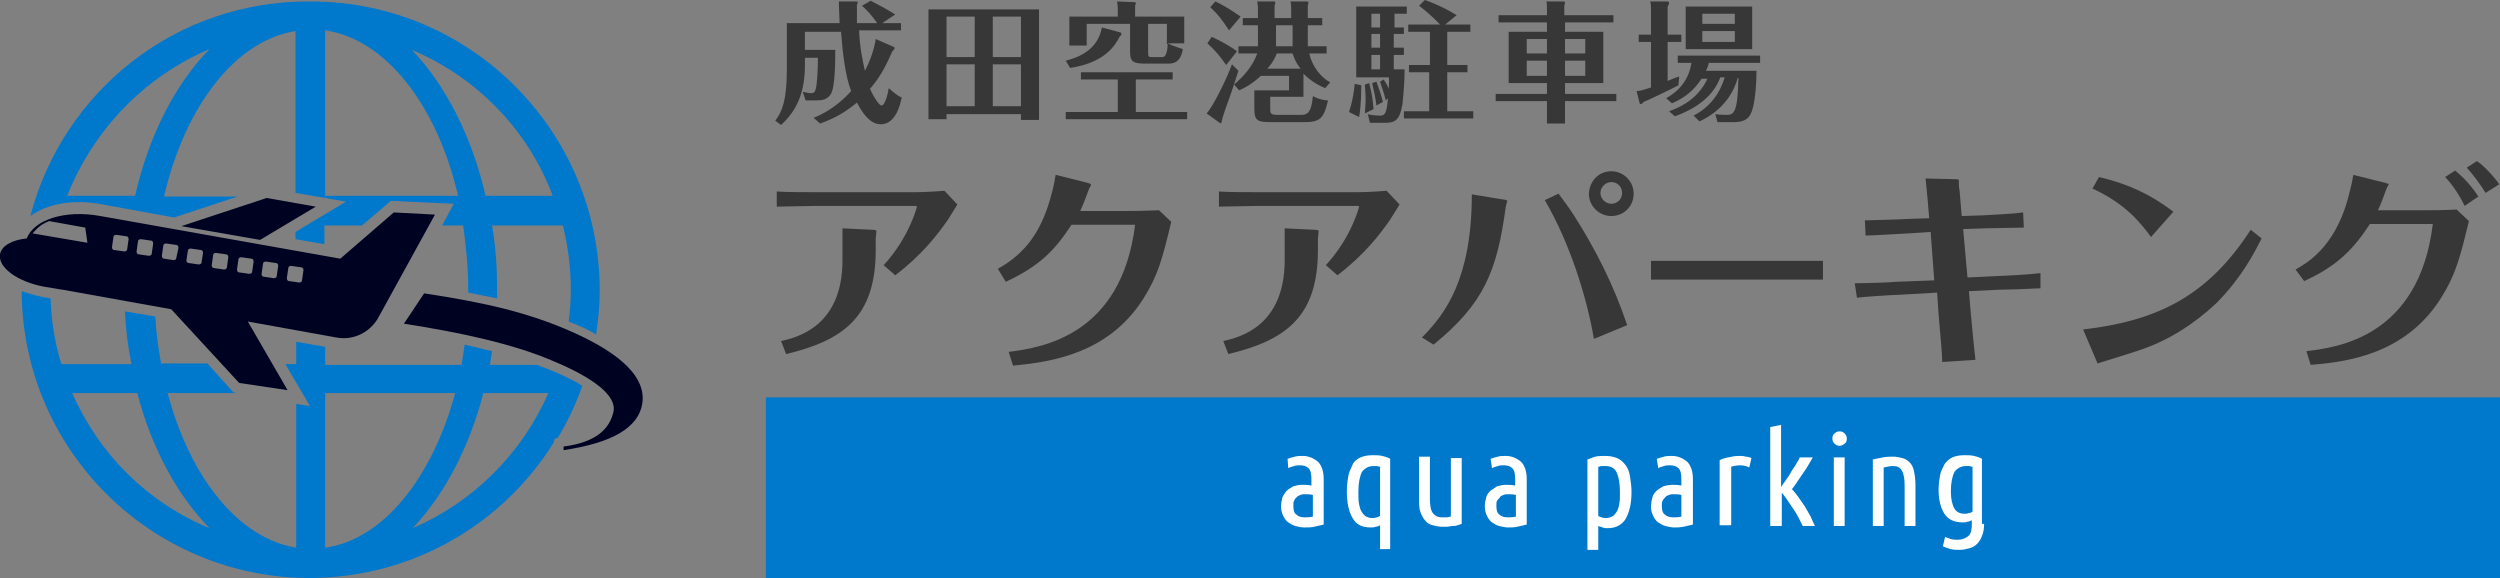 <?xml version="1.0" encoding="UTF-8"?> <!-- Generator: Adobe Illustrator 26.2.1, SVG Export Plug-In . SVG Version: 6.00 Build 0) --> <svg xmlns="http://www.w3.org/2000/svg" xmlns:xlink="http://www.w3.org/1999/xlink" version="1.1" id="レイヤー_2" x="0px" y="0px" viewBox="0 0 346 80" style="enable-background:new 0 0 346 80;" xml:space="preserve"><rect x="0" y="0" width="346" height="80" fill="#808080" stroke="none"/> <style type="text/css"> .st0{fill-rule:evenodd;clip-rule:evenodd;fill:#0078CC;} .st1{fill:#000222;} .st2{fill-rule:evenodd;clip-rule:evenodd;fill:#000222;} .st3{fill:#373737;} .st4{fill:#FFFFFF;} </style> <g> <g> <path class="st0" d="M76.8,60.7l0.4-0.1c1.4-2.3,2.5-4.7,3.4-7.2c-1.1-0.7-2.7-1.5-4.7-2.3c-0.5-0.2-1.1-0.4-1.6-0.6h-6.5 c0.1-0.6,0.2-1.3,0.3-1.9c-1.2-0.3-2.5-0.6-3.8-0.9c-0.1,0.9-0.3,1.9-0.4,2.8H45V48l-4-0.7v3.1h-1.5l3.4,5.8l-1.9-0.3v19.9 c-8-1.3-14.7-9.7-17.8-21.4h9.5l-0.4-0.1l-3.6-4h-6.4c-0.4-2.1-0.7-4.3-0.8-6.5l-4.2-0.7c0.1,2.5,0.4,4.9,0.9,7.3H8.5 c-0.9-2.9-1.4-5.9-1.5-9.1l-1.1-0.2c-1-0.2-2-0.5-2.9-0.8C3.1,62.3,21,80,42.9,80c0,0,0,0,0,0c0,0,0,0,0,0c0,0,0.1,0,0.1,0 c14.2-0.1,26.6-7.5,33.6-18.7L76.8,60.7z M10,54.4h9c2,7.7,5.6,14.2,10,18.7C20.5,69.6,13.7,62.9,10,54.4z M45,75.8V54.4h18 C59.8,66.2,53,74.7,45,75.8z M57.1,73.1c4.3-4.5,7.8-11,9.8-18.7h9C72.2,62.8,65.5,69.5,57.1,73.1z"></path> <path class="st0" d="M14.2,28.3l9.9,1.8l8.8-2.9H22.7c2.9-12.5,9.9-21.6,18.2-22.9v22.4l7,1.2l-7,4.2v1l4,0.7v-2.6h5.2l4-3.4 l8.7,0.4l-1.6,3h2.9c0.4,2.8,0.7,5.8,0.7,8.9c0,0.1,0,0.3,0,0.4c1.4,0.3,2.7,0.5,4,0.8c0-0.4,0-0.8,0-1.2c0-3.1-0.2-6-0.7-8.9h9.8 c0.7,2.8,1.1,5.8,1.1,8.9c0,1.5-0.1,2.9-0.3,4.4c0.3,0.1,0.7,0.3,1,0.4c1,0.4,2,0.9,2.8,1.4c0.3-2,0.5-4,0.5-6.1 c0-22-17.8-39.9-39.8-40c0,0-0.1,0-0.1,0c0,0,0,0,0,0c0,0,0,0,0,0C24.3,0,8.7,12.7,4.2,29.9C6.5,28.2,10.2,27.5,14.2,28.3z M76.5,27.1h-9.3c-1.9-8.3-5.6-15.4-10.2-20.2C66,10.7,73.1,18,76.5,27.1z M45,4.2c8.4,1.2,15.5,10.4,18.4,22.9H45V4.2z M29,6.8 c-4.7,4.8-8.4,11.9-10.3,20.3H9.3C12.9,18,20,10.6,29,6.8z"></path> </g> <g> <path class="st1" d="M78,62.3l0-0.5c4.7-0.6,6.4-2.6,6.9-4.8c0.5-2.2-2.7-4.7-8.5-7.1C71,47.6,63.7,46,55.9,44.8l2.8-4.2 c8.6,1.3,14.5,2.7,20.4,5.3c7,3.1,10.3,6.4,9.8,9.9C88.4,59.2,84.7,61.3,78,62.3z"></path> </g> <g> <path class="st2" d="M52.5,43.7L52.5,43.7c-1.1,2.2-3.5,3.5-6,3l-12.2-2.2l5.5,9.5L33.1,53l-9.4-10.2l-15-2.7 c-0.2,0-1.7-0.3-2.5-0.4C2.4,39-0.3,37,0,35.2c0.2-1.2,1.7-2,3.7-2.2c1-2.6,5.3-4,10.2-3.1l33.2,5.9l7.4-6.4l5.7,0.3L52.5,43.7z M11.8,31.5l-5-0.9c-1,0.4-1.5,0.8-2.3,1.7l7.6,1.3L11.8,31.5z M17.8,33.1c0-0.2-0.1-0.4-0.3-0.4l-1.4-0.2c-0.2,0-0.4,0.1-0.4,0.3 l-0.2,1.4c0,0.2,0.1,0.4,0.3,0.4l1.4,0.2c0.2,0,0.4-0.1,0.4-0.3L17.8,33.1z M21.2,33.7c0-0.2-0.1-0.4-0.3-0.4l-1.4-0.2 c-0.2,0-0.4,0.1-0.4,0.3l-0.2,1.4c0,0.2,0.1,0.4,0.3,0.4l1.4,0.2c0.2,0,0.4-0.1,0.4-0.3L21.2,33.7z M24.7,34.3 c0-0.2-0.1-0.4-0.3-0.4L23,33.7c-0.2,0-0.4,0.1-0.4,0.3l-0.2,1.4c0,0.2,0.1,0.4,0.3,0.4L24,36c0.2,0,0.4-0.1,0.4-0.3L24.7,34.3z M28.1,35c0-0.2-0.1-0.4-0.3-0.4l-1.4-0.2c-0.2,0-0.4,0.1-0.4,0.3L25.8,36c0,0.2,0.1,0.4,0.3,0.4l1.4,0.2c0.2,0,0.4-0.1,0.4-0.3 L28.1,35z M31.6,35.6c0-0.2-0.1-0.4-0.3-0.4l-1.4-0.2c-0.2,0-0.4,0.1-0.4,0.3l-0.2,1.4c0,0.2,0.1,0.4,0.3,0.4l1.4,0.2 c0.2,0,0.4-0.1,0.4-0.3L31.6,35.6z M35.1,36.2c0-0.2-0.1-0.4-0.3-0.4l-1.4-0.2c-0.2,0-0.4,0.1-0.4,0.3l-0.2,1.4 c0,0.2,0.1,0.4,0.3,0.4l1.4,0.2c0.2,0,0.4-0.1,0.4-0.3L35.1,36.2z M38.5,36.8c0-0.2-0.1-0.4-0.3-0.4l-1.4-0.2 c-0.2,0-0.4,0.1-0.4,0.3l-0.2,1.4c0,0.2,0.1,0.4,0.3,0.4l1.4,0.2c0.2,0,0.4-0.1,0.4-0.3L38.5,36.8z M42,37.4 c0-0.2-0.1-0.4-0.3-0.4l-1.4-0.2c-0.2,0-0.4,0.1-0.4,0.3l-0.2,1.4c0,0.2,0.1,0.4,0.3,0.4l1.4,0.2c0.2,0,0.4-0.1,0.4-0.3L42,37.4z M25.1,31.3l11.8-3.9l6.8,1.2l-7.7,4.6L25.1,31.3z"></path> </g> </g> <g> <g> <g> <path class="st3" d="M132.5,28.3c-0.2,0.3-1.1,1.8-1.3,2.1c-1.4,2-3.5,4.8-7.3,7.7l-1.6-1.4c3.5-3.8,4.6-8,4.6-8.1 c0-0.1-0.2-0.1-0.3-0.1l-13.8,0c-1,0-4.4,0.1-5.3,0.1v-2.1c1,0.1,4.4,0.1,5.3,0.1l13.9,0c1,0,3-0.1,4-0.2L132.5,28.3z M116.6,31.6l4.1,0.2c0.2,0,0.6,0,0.6,0.2c0,0.1-0.1,0.9-0.1,1v1.6c0,9.3-4.5,12.5-12.4,14.4l-0.7-1.8c2.2-0.5,8.5-2,8.5-11.2 V31.6z"></path> </g> <g> <path class="st3" d="M138.1,37.2c3.8-2.1,5.9-5.1,7.2-9.5c0.6-2,0.7-3,0.8-3.5l4.4,1.1c0.4,0.1,0.5,0.2,0.5,0.3s-0.3,0.5-0.3,0.6 c-0.3,0.8-0.8,2.2-1.2,3h6.2c3,0,4-0.1,4.7-0.1l1.7,1.6c-1.2,5-1.8,7.4-3.9,10.7c-4.8,7.5-12.6,8.7-18,9.2l-0.6-1.9 c4.7-0.6,15.6-2.3,17.5-17.6h-8.8c-2.4,3.7-4.6,5.8-9.1,7.9L138.1,37.2z"></path> </g> <g> <path class="st3" d="M193.7,28.3c-0.2,0.3-1.1,1.8-1.3,2.1c-1.4,2-3.5,4.8-7.3,7.7l-1.6-1.4c3.5-3.8,4.6-8,4.6-8.1 c0-0.1-0.2-0.1-0.3-0.1l-13.8,0c-1,0-4.4,0.1-5.3,0.1v-2.1c1,0.1,4.4,0.1,5.3,0.1l13.9,0c1,0,3-0.1,4-0.2L193.7,28.3z M177.8,31.6l4.1,0.2c0.2,0,0.6,0,0.6,0.2c0,0.1-0.1,0.9-0.1,1v1.6c0,9.3-4.5,12.5-12.4,14.4l-0.7-1.8c2.2-0.5,8.5-2,8.5-11.2 V31.6z"></path> </g> <g> <path class="st3" d="M196.8,46.7c3.2-3.2,6.9-8.1,6.9-19.8l4.3,0.7c0.2,0,0.6,0.1,0.6,0.2c0,0.1-0.2,0.7-0.2,0.8 c-1.2,8.9-3,13.4-10,19.1L196.8,46.7z M215.7,26.8c0.3,0.4,1.7,2.3,2,2.8c3.1,4.8,5.7,10,7.5,15.4l-4.6,1.9 c-1-5.8-3.3-13.2-6.8-19.2L215.7,26.8z M223,23.7c1.7,0,3.1,1.4,3.1,3.1c0,1.8-1.4,3.1-3.1,3.1c-1.6,0-3.1-1.3-3.1-3.1 C220,25,221.3,23.7,223,23.7z M223,25.2c-0.8,0-1.5,0.7-1.5,1.5c0,0.8,0.7,1.5,1.5,1.5c0.8,0,1.5-0.6,1.5-1.5 C224.5,25.9,223.9,25.2,223,25.2z"></path> </g> <g> <path class="st3" d="M228.5,36.1c1.9,0,5.9,0,6.7,0h10.3c2.1,0,4.6,0,6.8,0v2.6c-1.6,0-5,0-6.7,0h-10.3c-4.7,0-5.3,0-6.8,0V36.1z "></path> </g> <g> <path class="st3" d="M256.7,39.2c1.4,0,4.9-0.1,5.7-0.2l5.3-0.2l-0.5-6.7l-3,0.2c-0.4,0-5,0.3-6,0.3l-0.1-2.1 c3-0.1,4.3-0.1,5.9-0.2l3-0.1l-0.2-2.4c0-0.2-0.2-1.9-0.3-3.1l4.1,0.1c0.5,0,0.5,0.1,0.5,0.1c0,0.2,0,1.2,0.1,1.4l0.3,3.6l3-0.1 c1.5-0.1,4.2-0.2,5.5-0.4l0.1,2.1c-0.9,0-4.8,0.1-5.3,0.1l-3.1,0.1l0.6,6.7l4.1-0.2c0.6,0,4.5-0.2,6-0.4l0,2.1 c-1.8,0.1-4.9,0.2-5.8,0.2l-4.1,0.2l0.2,2.4c0.2,2.4,0.6,6.3,0.7,7.1l-4.6,0.3c0-1.3-0.2-2.8-0.5-6.6l-0.2-3l-5.3,0.3 c-0.8,0-5.1,0.3-5.8,0.4L256.7,39.2z"></path> </g> <g> <path class="st3" d="M288.3,45.6c10.4-1.2,17.3-4.7,23.2-13.8L313,33c-1,2-2.8,5.5-6.3,9c-3.1,2.9-6.7,5.2-10.7,6.5 c-0.8,0.3-4.8,1.5-5.7,1.8L288.3,45.6z M297.7,32.8c-1.4-1.9-3.5-4.6-8.1-6.7l0.9-1.6c4.2,1,7.1,2.4,10.3,4.8L297.7,32.8z"></path> </g> <g> <path class="st3" d="M317.7,37.3c1.6-0.9,5.3-3,7.2-9.6c0.1-0.5,0.6-2.1,0.8-3.5l4.4,1.1c0.2,0.1,0.5,0.1,0.5,0.2 c0,0.1-0.3,0.5-0.3,0.6c-0.5,1.3-0.7,2-1.2,3h6.2c0.9,0,3,0,4.7-0.1l1.7,1.6c-1.2,4.9-1.8,7.4-3.9,10.7c-5,7.9-13.3,8.8-18,9.2 l-0.6-1.9c4.2-0.5,15.6-1.9,17.5-17.6H328c-2.3,3.5-4.5,5.8-9.1,7.9L317.7,37.3z M339.8,23.6c1.3,1.1,2.3,2.2,3.2,3.6l-1.9,1.3 c-0.6-1.3-1.7-3-2.7-4L339.8,23.6z M342.8,22.3c0.5,0.3,1.8,1.4,3.1,3.2l-1.9,1.2c-0.6-1-1.6-2.4-2.6-3.5L342.8,22.3z"></path> </g> </g> </g> <g> <g> <g> <path class="st3" d="M120.5,0.1c0.6,0.3,2.3,1.2,3.4,1.9l-1.8,1.2h2.6v1h-5.8c0.1,2.5,0.5,4.2,0.8,5.6c0.7-1.3,1.3-3,1.5-4.4 l2.5,1.1c0.1,0,0.1,0.1,0.1,0.2c0,0.1,0,0.1-0.3,0.4c-0.8,1.8-1.6,3.5-3.1,5.2c0.6,1.3,1.3,2.3,1.6,2.3c0.5,0,0.9-1.7,1-2.4 c0.8,0.7,1.3,1.1,1.8,1.3c-0.2,0.9-0.8,3.7-2.9,3.7c-0.9,0-2-0.5-3.3-3c-1.6,1.3-2.9,2.1-5.1,2.9l-0.9-0.8c2.6-1,4.4-2.8,5.2-3.7 c-0.8-2-1.2-5.4-1.4-8.2h-5v2.5h4.2c0,1.4,0,5.1-0.6,6.1c-0.5,0.8-1.2,0.9-2.1,0.9h-1.4l-0.4-1.2c0.4,0.1,0.9,0.2,1.1,0.2 c0.4,0,0.6-0.1,0.7-0.6c0.2-0.7,0.3-2.8,0.3-4.3h-1.8v1.1c0,4.6-1.8,6.8-3.3,8.2l-0.8-0.6c0.9-1.2,1.6-2.7,1.6-7.1V3.2h7.3 c-0.1-2.4-0.1-2.7-0.1-3h2.5c0.1,0,0.1,0.1,0.1,0.2c0,0.1,0,0.1-0.1,0.2c0,0.1,0,0.9,0,1.1c0,0.7,0,1.2,0,1.5h2.8 c-0.7-1-1.3-1.7-2.1-2.4L120.5,0.1z"></path> </g> <g> <path class="st3" d="M131,15.7v0.8h-2.5V1.3h15.3v15.3h-2.5v-0.8H131z M134.9,7.9V2.3H131v5.6H134.9z M134.9,14.7V8.9H131v5.8 H134.9z M141.3,7.9V2.3h-3.9v5.6H141.3z M137.4,8.9v5.8h3.9V8.9H137.4z"></path> </g> <g> <path class="st3" d="M155.1,4.5c0,0,0.1,0.1,0.1,0.2c0,0.1,0,0.2-0.2,0.3c-0.7,1.4-2.2,3.7-6.9,4.4l-0.6-1c1.5-0.4,4.4-1.3,5-4.6 L155.1,4.5z M157.2,15.5h7.1v1h-16.8v-1h7.2V11h-5.1v-1h12.7v1h-5.1V15.5z M163.9,2.3V6h-2.3c0.6,0.3,1.5,0.6,2.1,0.8 c-0.3,2-1.5,2-2,2h-3.4c-1.7,0-1.9-0.5-1.9-1.7V3.3h-6v3H148v-4h6.7V1.4c0-0.4,0-0.6-0.1-1.2l2.5,0.1c0,0,0.1,0.1,0.1,0.2 c0,0.1-0.1,0.2-0.1,0.3v1.5H163.9z M158.9,3.3v4c0,0.6,0.1,0.6,0.6,0.6h1.4c0.6,0,0.7-1.3,0.7-1.8h-0.1V3.3H158.9z"></path> </g> <g> <path class="st3" d="M169.7,9c-0.9-1.3-1.5-2-2.6-3l0.6-0.9c1.1,0.5,2.6,1.3,3.5,2L169.7,9z M171.4,9.8c-0.2,0.6-1,3.1-1.2,3.6 c-0.2,0.5-1.1,3.1-1.1,3.3c0,0.4-0.2,0.4-0.3,0.3l-1.8-1.3c1-1.1,3-5.3,3.5-6.8L171.4,9.8z M170.1,4.2c-1-1.5-1.5-2.2-2.6-3.2 l0.7-0.8c0.7,0.3,2.1,1.1,3.5,2.1L170.1,4.2z M170.8,11.7c1.4-1.2,2.6-2.6,3.2-4.3h-2.6v-1h2.7V3.5h-2.1v-1h2.1V1.4 c0-0.5,0-0.6-0.1-1.2l2.4,0c0,0,0.1,0.1,0.1,0.2s0,0.2-0.1,0.3v1.8h2.3V1.3c0-0.4,0-0.7-0.1-1.1l2.3,0c0.1,0,0.2,0.1,0.2,0.2 c0,0.1-0.1,0.3-0.1,0.3v1.8h2v1h-2v2.9h2.6v1h-2.4c0.4,1.8,1.6,3.3,2.9,4l-0.7,0.8c-0.7-0.3-1.8-0.8-3-2v3.2h-4.6V15 c0,0.7,0,0.9,1.1,0.9h3.1c0.8,0,1.5-0.1,1.7-2.6c0.9,0.5,1.8,0.6,2.1,0.6c-0.6,2.6-1.2,3-3.3,3H176c-1.9,0-2.4-0.1-2.4-1.9v-2.5 h4.8v-2h-3.9c-1.3,1.2-2.3,1.7-3,2L170.8,11.7z M176.7,7.4c-0.1,0.3-0.4,1.1-1.3,2.1h4.6c-0.8-1-1-1.8-1.1-2.1H176.7z M176.6,3.5 v2.9h2.3V3.5H176.6z"></path> </g> <g> <path class="st3" d="M188.4,11.8c0,2.6-0.2,3.8-0.3,4.4l-1.4-0.7c0.1-0.4,0.5-1.2,0.8-3.9L188.4,11.8z M194.3,3.7v1h-1.4v1.9h1.4 v1h-1.4v2h1.5c0,1.8-0.2,3.9-0.3,4.8c-0.4,2.4-1.1,2.6-2.6,2.6h-1.9l-0.3-1.2c0.3,0.1,1,0.2,1.7,0.2c0.7,0,0.9-0.3,1.1-2.4 l-0.3,0.3c-0.3-1.2-0.6-1.9-0.8-2.6l0.5-0.3c0.4,0.6,0.5,0.8,0.7,1.3c0-0.6,0.1-1.2,0-1.6h-4.5V0.9h7v1h-1.7v1.9H194.3z M189.5,11.5c0.4,1.5,0.5,2.5,0.6,3.6l-1.2,0.6c0-0.4,0.1-1.1,0.1-1.9c0-1.1-0.1-1.6-0.1-2.1L189.5,11.5z M191,3.7V1.9h-1.2v1.9 H191z M189.8,4.7v1.9h1.2V4.7H189.8z M189.8,7.6v2h1.2v-2H189.8z M190.5,11.3c0.4,1.1,0.7,2,0.9,2.8l-0.9,0.5 c-0.1-0.9-0.3-1.8-0.6-3.1L190.5,11.3z M203.5,3.4v1h-3.2V9h2.8v1h-2.8v5.4h3.6v1h-9.6v-1h3.5V10H195V9h2.9V4.4h-3v-1h4.4 c-1.2-1.3-2.5-2.3-2.9-2.6l0.8-0.8c2.5,0.9,3.7,1.7,4.4,2.1L200,3.4H203.5z"></path> </g> <g> <path class="st3" d="M223.3,2.1v1h-6.7v1.3h5.3v7.1h-5.3V13h7.1v1h-7.1v3.1h-2.5V14H207v-1h7.1v-1.5h-5.3V4.4h5.3V3.1h-6.7v-1 h6.7V1.5c0-0.9,0-1.1-0.1-1.3l2.2,0c0.3,0,0.4,0,0.4,0.2c0,0.1-0.1,0.3-0.1,0.4v1.3H223.3z M214.1,7.4v-2h-2.8v2H214.1z M211.3,8.4v2.1h2.8V8.4H211.3z M219.4,7.4v-2h-2.8v2H219.4z M216.6,8.4v2.1h2.8V8.4H216.6z"></path> </g> <g> <path class="st3" d="M232.7,4.8v1h-1.9v5.4c0.7-0.3,1.2-0.5,1.6-0.6l-0.1,1.2c-1.1,0.6-4.5,2.2-4.8,2.3c-0.3,0.3-0.3,0.3-0.4,0.3 c-0.1,0-0.2-0.1-0.2-0.2l-0.4-1.6c0.4,0,0.8-0.1,2-0.5V5.8h-1.7v-1h1.7V1.5c0-0.4,0-0.9-0.1-1.3h2.4c0.1,0,0.2,0.1,0.2,0.2 c0,0.2-0.1,0.3-0.2,0.5v3.9H232.7z M231,15.4c3.7-1.3,4.9-3.6,5.3-4.5h-0.8c-1.2,1.8-2.5,2.7-4.1,3.4l-0.8-0.7 c0.8-0.5,3-1.7,3.5-4.9h-1.9v-1h11.4v1h-7.1c-0.1,0.5-0.2,0.7-0.4,1.1h7c0,2-0.2,3.7-0.4,4.7c-0.3,1.3-0.6,2.4-2.7,2.4h-2.3 l-0.3-1.1c0.8,0.1,1.3,0.1,1.5,0.1c1,0,1.6-0.1,1.7-5.1h-0.1c-1.1,3.9-4.2,5.5-5.3,6l-0.8-0.8c3.3-1.7,4.1-4.7,4.3-5.3h-0.6 c-0.7,1.8-2.2,3.9-6.3,5.4L231,15.4z M242.5,0.9v5.9h-9.2V0.9H242.5z M235.6,1.9v1.4h4.5V1.9H235.6z M235.6,4.3v1.5h4.5V4.3 H235.6z"></path> </g> </g> </g> <path class="st0" d="M106,55h240v25H106V55z"></path> <g> <g> <g> <path class="st4" d="M178.2,63.5c0.3-0.1,0.6-0.2,1-0.3s0.7-0.1,1.1-0.1c0.8,0,1.5,0.3,2.1,0.8c0.5,0.5,0.8,1.3,0.8,2.4v6.3 c-0.4,0.1-0.9,0.2-1.3,0.3S181,73,180.5,73s-0.8-0.1-1.2-0.2s-0.7-0.3-1-0.5s-0.5-0.5-0.7-0.9s-0.3-0.8-0.3-1.3 c0-0.5,0.1-0.9,0.2-1.3c0.2-0.4,0.4-0.7,0.6-0.9s0.6-0.4,0.9-0.6c0.4-0.1,0.8-0.2,1.2-0.2c0.4,0,0.8,0,1.3,0.1v-0.9 c0-0.7-0.1-1.2-0.4-1.5c-0.3-0.3-0.7-0.4-1.2-0.4c-0.3,0-0.5,0-0.8,0.1c-0.2,0.1-0.5,0.1-0.8,0.3L178.2,63.5z M179,70 c0,0.6,0.1,1,0.4,1.2c0.3,0.3,0.7,0.4,1.2,0.4c0.3,0,0.7,0,1.1-0.1v-3c-0.4-0.1-0.7-0.1-1.1-0.1c-0.2,0-0.4,0-0.6,0.1 c-0.2,0.1-0.4,0.1-0.5,0.3c-0.2,0.1-0.3,0.3-0.4,0.5S179,69.7,179,70z"></path> </g> <g> <path class="st4" d="M191,72.7c-0.2,0.1-0.4,0.2-0.6,0.2c-0.2,0.1-0.5,0.1-0.7,0.1c-1.2,0-2-0.4-2.5-1.3 c-0.5-0.8-0.8-2.1-0.8-3.7c0-0.8,0.1-1.5,0.2-2.1c0.1-0.6,0.4-1.1,0.6-1.6s0.7-0.8,1.1-1c0.5-0.2,1-0.3,1.7-0.3 c0.4,0,0.9,0,1.3,0.1c0.4,0.1,0.8,0.2,1.1,0.4v12.5H191V72.7z M191,64.6c-0.2,0-0.3-0.1-0.5-0.1c-0.2,0-0.3,0-0.4,0 c-0.7,0-1.2,0.3-1.6,0.8c-0.3,0.6-0.5,1.5-0.5,2.8c0,0.7,0,1.2,0.1,1.7s0.2,0.8,0.4,1.1c0.2,0.3,0.4,0.5,0.6,0.6 c0.2,0.1,0.5,0.2,0.8,0.2c0.4,0,0.8-0.1,1.1-0.3V64.6z"></path> </g> <g> <path class="st4" d="M202.3,72.5c-0.2,0.1-0.3,0.1-0.6,0.2c-0.2,0.1-0.5,0.1-0.7,0.1s-0.5,0.1-0.7,0.1c-0.2,0-0.5,0-0.7,0 c-0.5,0-0.9-0.1-1.3-0.2c-0.4-0.1-0.8-0.3-1-0.6c-0.3-0.3-0.5-0.7-0.7-1.2c-0.2-0.5-0.2-1.1-0.2-1.9v-5.8h1.5v5.8 c0,0.9,0.1,1.6,0.4,2c0.3,0.4,0.7,0.6,1.3,0.6c0.2,0,0.4,0,0.6,0c0.2,0,0.4-0.1,0.6-0.1v-8.1h1.5V72.5z"></path> </g> <g> <path class="st4" d="M206.3,63.5c0.3-0.1,0.6-0.2,1-0.3c0.3-0.1,0.7-0.1,1.1-0.1c0.8,0,1.5,0.3,2.1,0.8c0.5,0.5,0.8,1.3,0.8,2.4 v6.3c-0.4,0.1-0.9,0.2-1.3,0.3c-0.4,0.1-0.9,0.1-1.3,0.1c-0.4,0-0.8-0.1-1.2-0.2c-0.4-0.1-0.7-0.3-1-0.5 c-0.3-0.2-0.5-0.5-0.7-0.9c-0.2-0.4-0.3-0.8-0.3-1.3c0-0.5,0.1-0.9,0.2-1.3c0.1-0.4,0.4-0.7,0.6-0.9c0.3-0.2,0.6-0.4,0.9-0.6 c0.4-0.1,0.8-0.2,1.2-0.2c0.4,0,0.8,0,1.3,0.1v-0.9c0-0.7-0.1-1.2-0.4-1.5c-0.3-0.3-0.7-0.4-1.2-0.4c-0.3,0-0.5,0-0.8,0.1 c-0.2,0.1-0.5,0.1-0.8,0.3L206.3,63.5z M207.1,70c0,0.6,0.1,1,0.4,1.2c0.3,0.3,0.7,0.4,1.2,0.4c0.3,0,0.7,0,1.1-0.1v-3 c-0.4-0.1-0.7-0.1-1.1-0.1c-0.2,0-0.4,0-0.6,0.1c-0.2,0.1-0.4,0.1-0.5,0.3s-0.3,0.3-0.4,0.5C207.1,69.4,207.1,69.7,207.1,70z"></path> </g> <g> <path class="st4" d="M221.2,76.1h-1.5V63.6c0.3-0.1,0.7-0.3,1.1-0.4s0.9-0.1,1.3-0.1c0.7,0,1.2,0.1,1.7,0.3 c0.5,0.2,0.9,0.6,1.2,1c0.3,0.4,0.5,0.9,0.6,1.6s0.2,1.3,0.2,2.1c0,1.6-0.3,2.8-0.8,3.7c-0.5,0.8-1.3,1.3-2.5,1.3 c-0.3,0-0.5,0-0.7-0.1c-0.2-0.1-0.4-0.1-0.6-0.2V76.1z M221.2,71.4c0.3,0.2,0.7,0.3,1.1,0.3c0.3,0,0.6-0.1,0.8-0.2 c0.2-0.1,0.4-0.3,0.6-0.6c0.2-0.3,0.3-0.6,0.4-1.1s0.1-1,0.1-1.7c0-1.3-0.2-2.2-0.5-2.8c-0.3-0.6-0.9-0.8-1.6-0.8 c-0.1,0-0.3,0-0.4,0c-0.2,0-0.3,0.1-0.5,0.1V71.4z"></path> </g> <g> <path class="st4" d="M229.3,63.5c0.3-0.1,0.6-0.2,1-0.3c0.3-0.1,0.7-0.1,1.1-0.1c0.8,0,1.5,0.3,2.1,0.8c0.5,0.5,0.8,1.3,0.8,2.4 v6.3c-0.4,0.1-0.9,0.2-1.3,0.3c-0.5,0.1-0.9,0.1-1.3,0.1s-0.8-0.1-1.2-0.2s-0.7-0.3-1-0.5s-0.5-0.5-0.7-0.9s-0.3-0.8-0.3-1.3 c0-0.5,0.1-0.9,0.2-1.3s0.4-0.7,0.6-0.9s0.6-0.4,0.9-0.6c0.4-0.1,0.8-0.2,1.2-0.2c0.4,0,0.8,0,1.3,0.1v-0.9 c0-0.7-0.1-1.2-0.4-1.5c-0.3-0.3-0.7-0.4-1.2-0.4c-0.3,0-0.5,0-0.8,0.1c-0.2,0.1-0.5,0.1-0.8,0.3L229.3,63.5z M230,70 c0,0.6,0.1,1,0.4,1.2c0.3,0.3,0.7,0.4,1.2,0.4c0.3,0,0.7,0,1.1-0.1v-3c-0.4-0.1-0.7-0.1-1.1-0.1c-0.2,0-0.4,0-0.6,0.1 c-0.2,0.1-0.4,0.1-0.5,0.3c-0.1,0.1-0.3,0.3-0.4,0.5S230,69.7,230,70z"></path> </g> <g> <path class="st4" d="M242.1,64.7c-0.4-0.2-0.8-0.3-1.3-0.3c-0.4,0-0.9,0.1-1.2,0.2v8.1H238v-9c0.3-0.2,0.7-0.3,1.2-0.4 c0.5-0.1,0.9-0.2,1.5-0.2c0.3,0,0.6,0,0.9,0.1c0.3,0,0.6,0.1,0.8,0.2L242.1,64.7z"></path> </g> <g> <path class="st4" d="M250.9,63.3c-0.5,0.9-1,1.7-1.5,2.4c-0.5,0.7-0.9,1.4-1.4,2c0.3,0.3,0.6,0.7,0.9,1.1 c0.3,0.4,0.6,0.9,0.9,1.3c0.3,0.5,0.5,0.9,0.8,1.4c0.2,0.5,0.4,0.9,0.6,1.3h-1.7c-0.2-0.4-0.4-0.8-0.6-1.2s-0.5-0.9-0.8-1.3 c-0.3-0.4-0.5-0.8-0.8-1.2c-0.3-0.4-0.5-0.7-0.7-0.9v4.6H245V59.1l1.5-0.3v8.6c0.2-0.3,0.4-0.6,0.7-1s0.5-0.7,0.7-1.1 c0.2-0.4,0.5-0.7,0.7-1.1c0.2-0.3,0.4-0.7,0.5-0.9H250.9z"></path> </g> <g> <path class="st4" d="M254.6,61.7c-0.3,0-0.5-0.1-0.7-0.3c-0.2-0.2-0.3-0.4-0.3-0.7c0-0.3,0.1-0.6,0.3-0.7 c0.2-0.2,0.4-0.3,0.7-0.3s0.5,0.1,0.7,0.3c0.2,0.2,0.3,0.4,0.3,0.7c0,0.3-0.1,0.6-0.3,0.7C255.1,61.6,254.8,61.7,254.6,61.7z M255.3,72.8h-1.5v-9.5h1.5V72.8z"></path> </g> <g> <path class="st4" d="M259.2,63.6c0.4-0.1,0.9-0.2,1.4-0.3s1-0.1,1.4-0.1c0.5,0,0.9,0.1,1.3,0.2s0.7,0.3,1,0.6 c0.3,0.3,0.5,0.7,0.6,1.2c0.1,0.5,0.2,1.1,0.2,1.9v5.7h-1.5v-5.6c0-0.9-0.1-1.6-0.4-2.1s-0.7-0.6-1.3-0.6c-0.3,0-0.7,0.1-1.2,0.2 v8.1h-1.5V63.6z"></path> </g> <g> <path class="st4" d="M274.6,72.5c0,0.7-0.1,1.2-0.3,1.7s-0.4,0.8-0.7,1.1s-0.7,0.5-1.1,0.6c-0.4,0.1-0.8,0.2-1.3,0.2 c-0.4,0-0.8,0-1.2-0.1s-0.7-0.2-1.1-0.4l0.3-1.3c0.2,0.1,0.5,0.2,0.8,0.3c0.3,0.1,0.6,0.1,1,0.1c0.6,0,1-0.2,1.4-0.5 s0.5-0.9,0.5-1.7v-0.5c-0.2,0.1-0.4,0.2-0.6,0.2c-0.2,0.1-0.5,0.1-0.7,0.1c-1.1,0-2-0.4-2.5-1.2c-0.5-0.8-0.8-1.9-0.8-3.3 c0-0.8,0.1-1.4,0.2-2c0.1-0.6,0.4-1.1,0.6-1.5s0.7-0.8,1.1-1c0.5-0.2,1-0.3,1.7-0.3c0.4,0,0.9,0,1.3,0.1s0.8,0.2,1.1,0.4V72.5z M273,64.6c-0.2,0-0.3-0.1-0.5-0.1c-0.2,0-0.3,0-0.4,0c-0.7,0-1.2,0.3-1.6,0.8c-0.3,0.6-0.5,1.5-0.5,2.7c0,1.1,0.2,1.9,0.5,2.4 c0.3,0.5,0.8,0.7,1.4,0.7c0.2,0,0.4,0,0.6-0.1c0.2,0,0.4-0.1,0.5-0.2V64.6z"></path> </g> </g> </g> </svg> 
